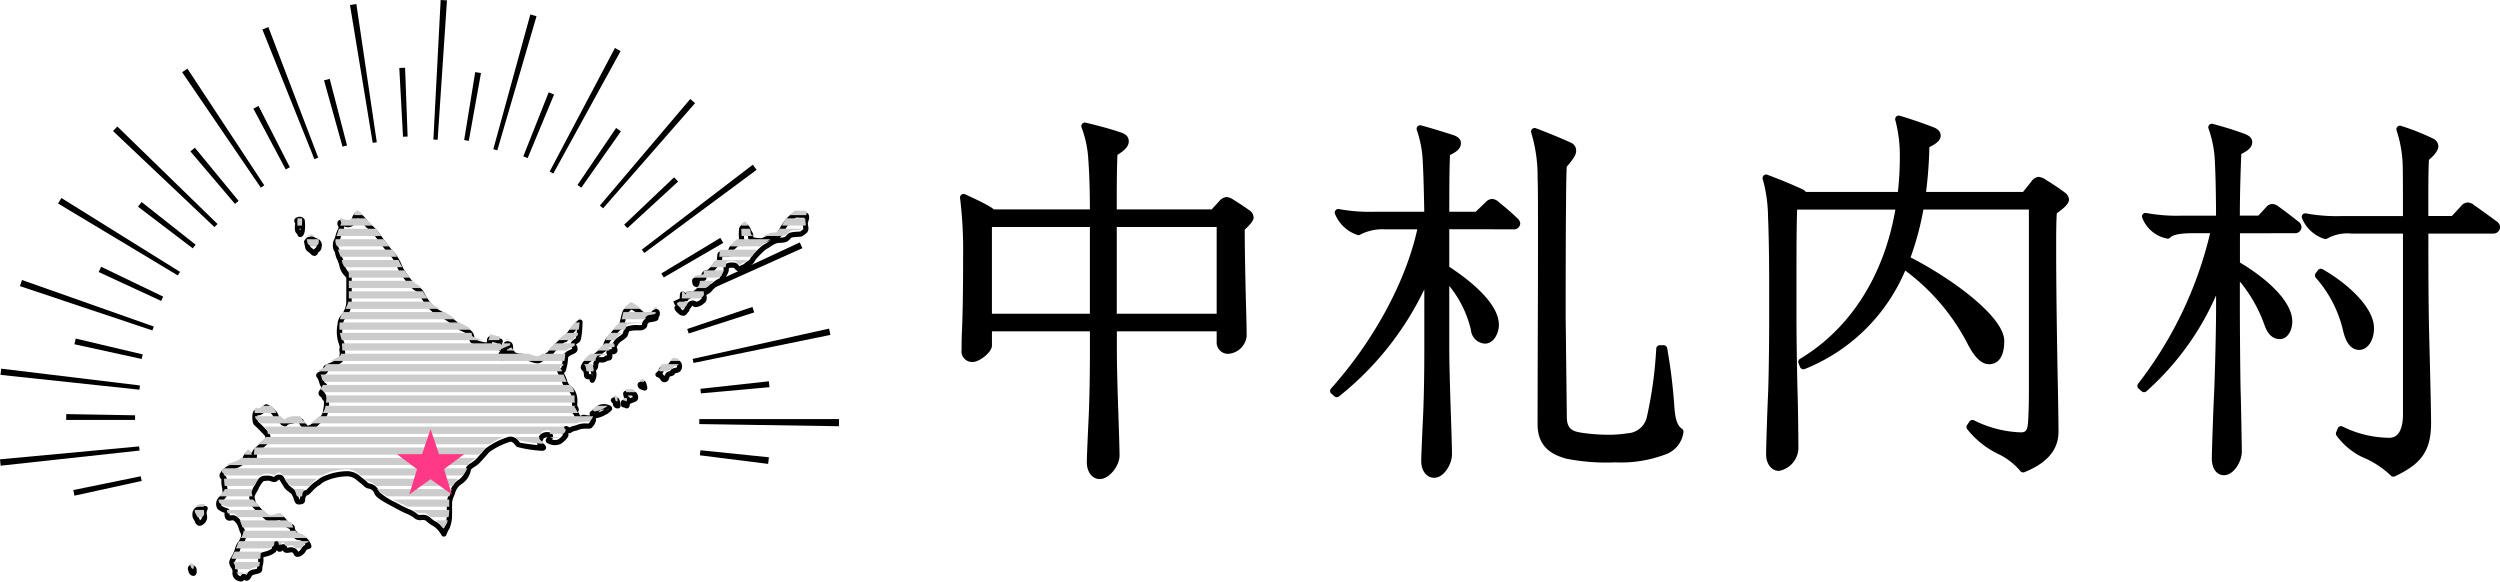 <svg height="60.387" viewBox="0 0 259.545 60.387" width="259.545" xmlns="http://www.w3.org/2000/svg" xmlns:xlink="http://www.w3.org/1999/xlink"><clipPath id="a"><path clip-rule="evenodd" d="m191.05 169.484c.013.1-.3-.22.347.463s1.258 1.295 1.506 1.274.752-.22.927-.232.551.516.7.7.54.263.579.347a1.012 1.012 0 0 0 .231.579c.25.3.17.44.463.463a.983.983 0 0 1 .695.347 1.334 1.334 0 0 1 .347.579 1.188 1.188 0 0 0 -.463.231c-.1.13-.24.49-.579.579s-.176-.088-.463-.347-.807.091-.927-.116-.132-.446-.347-.232-.322.292-.347 0-.164-.467-.347-.347.037.512-.232.695a2.256 2.256 0 0 1 -.811.347c-.344.089-.52.141-.463.463a7.368 7.368 0 0 1 -.116 1.043c.014.259-.191.246-.579.347s-.359.1-.579.463-.3.077-.463 0-.095.382-.463.232-.527-.322-.463-.695-.41-.763-.347-1.043a13.327 13.327 0 0 0 .579-1.274c.18-.65.441-.718.579-1.158s.073-.432-.116-.927-.315-.936-.7-1.158-.7.17-.811-.232.127-.5-.116-.579a2.03 2.03 0 0 1 -.695-.347.756.756 0 0 1 0-.7c.134-.235.549-.5.579-.811a13.172 13.172 0 0 1 -.116-1.39c.082-.28-.378-.15-.116-.579a1.527 1.527 0 0 1 .927-.7 3.323 3.323 0 0 0 1.158-.579c.233-.229.041.041.232-.347s.335-.613.579-.232.029.482.232.463.07-.727.231-.927.922-.81 1.158-1.043a.609.609 0 0 0 0-.811c-.175-.181-.9-.954-1.042-1.042s-.213-.732-.116-1.043.165-.016.464-.116.585-.617.695-.58a2.043 2.043 0 0 1 .927.811c.227.46.057.636.347.58s.361.277.579.347-.008-.123.579-.232a2.4 2.4 0 0 1 .927-.116c.357.038.254.318.463.463s.189.393.579.347.883-.628 1.158-.811a1.417 1.417 0 0 0 .58-.927c.044-.364.208-1.11 0-1.274s-.138-.351-.348-.463-.106-.234 0-.347a2.482 2.482 0 0 0 .232-.579c.034-.072-.117.115-.232-.232a2.274 2.274 0 0 0 -.347-.811c-.147-.137.682-.294.7-.579s.028-.294.463-.463 1.122-.525 1.158-.7a1.487 1.487 0 0 0 .116-.811c-.08-.4.133-.217-.116-.927a3.546 3.546 0 0 1 -.116-1.738 1.454 1.454 0 0 1 .347-.927 2.511 2.511 0 0 0 .579-1.506c-.016-.526.016-2.325 0-2.548s-.615-.638-.695-1.158-.436-1.058-.463-1.39-.246-.308-.232-.811.133-.423.232-.811a3.872 3.872 0 0 1 .347-.927c.1-.156-.173-.432-.116-.579s.206.062.463.116.573.157.811-.116.278-.716.463-.811.782.547.927.811.706.587 1.042 1.042 1.252 1.712 1.506 1.969a4.425 4.425 0 0 1 .811 1.158 5.07 5.07 0 0 0 .7 1.274 8.378 8.378 0 0 0 1.042 1.274c.141.094.554.273.7.579a5.866 5.866 0 0 0 1.274 1.738 21.742 21.742 0 0 1 2.317 1.506c.157.226.483.342 1.158.695s.357.941.579 1.043 1.407.593 1.621.347.028-.628.232-.579.763.193.927.232c.042.009.058.013.059.02s-.11.077-.059.444c.068.492.279.361.347.347s.373-.344.347-.463.246-.071.347 0 .121.55 0 .579-.647.286-.811.347-.217.487 0 .464.362 0 .463-.232.551-.43.579-.347.013.2.463.347.475-.03 1.158.232 1.042.391 1.274.232.8-.492.927-.579a16.639 16.639 0 0 1 1.506-1.506c.175-.1.173-.041.186-.037a7.052 7.052 0 0 0 .509-.658c.806-1.05 1.042-1.158 1.042-1.158a8.126 8.126 0 0 1 -.231 1.853c-.164.154-.478.267-.463.463s.4.5 0 .695-.783.307-.811.7a4.682 4.682 0 0 1 -.232 1.274c-.112.19-.572-.158-.231.347s.417 1.2.695 1.39a1.565 1.565 0 0 1 .695 1.043c.121.573-.079.858.116 1.158s-.11.268-.116.347.026-.08.232.347.415.489.579.348.2-.017.579 0 .625 0 .579.232a1.329 1.329 0 0 1 -.347.579c-.078.06-.91-.019-1.158.116s-.783.181-.927.347-.341-.335-.464-.116-.193.3 0 .463-.308.6-.579.811a1.2 1.2 0 0 1 -1.042 0c-.272-.107-.139-.082 0-.347s.031-.336-.232-.347-.622.107-.7.347-.306.453 0 .695.391.389 0 .348a18.767 18.767 0 0 1 -2.317-.348c-.161-.105-.427-.673-.927-.579a7.579 7.579 0 0 0 -2.317 1.158c-.3.328-.739.85-1.042 1.158s-.918.523-.927.811a2 2 0 0 1 -.811 1.274 1.866 1.866 0 0 0 -.811 1.043 4.87 4.87 0 0 0 -.347 1.158v1.274a4.061 4.061 0 0 1 -.232 1.274 3.416 3.416 0 0 0 -.347.695 3.169 3.169 0 0 0 -.927-1.042 3.662 3.662 0 0 1 -.811-.579c-.279-.223-.93.043-1.158-.232a10.17 10.17 0 0 0 -1.738-.927c-.768-.424-2.189-1.1-2.317-1.506a1.044 1.044 0 0 0 -.811-.7c-.361-.089-.312-.215-.811-.579s-.783-.741-1.621-.695a6.1 6.1 0 0 0 -2.085.463 4.469 4.469 0 0 0 -.927.579c-.358.206-.936.952-1.042.927s-.177.024-.347.347.023.55-.232.579-.356.109-.463-.232a2.214 2.214 0 0 0 -.232-.579c-.128-.236-.038-.121-.463-.463s-.291-.257-.579-.695-.3-.594-.579-.579-.279.322-.579.232a1.236 1.236 0 0 0 -.7-.116c-.427.026-.456.037-.695.347a4.963 4.963 0 0 0 -.464.811c-.124.227-.381.6-.347.811s.103.495.115.598zm-6.023 1.39c.025.123.178.3.232.463s.167.322.347.232a.825.825 0 0 0 .347-.347c.106-.156 0-.439 0-.695a.975.975 0 0 1 .116-.463 1.473 1.473 0 0 0 -.811.116.662.662 0 0 0 -.232.348 1.479 1.479 0 0 0 .001.346zm-.463 5.56c.016.012.046.286.232.347s.112-.2.116-.347-.05-.153-.232-.232-.132.221-.117.232zm12.047-34.055s.079.391.116.579.277.25.463.463.284.195.347 0 .328-.228.347-.463.058-.454-.116-.579-.327-.11-.463-.232-.427.028-.463 0-.232.232-.232.232zm-.927-1.969a6.944 6.944 0 0 0 0 .811c.044.095.222.218.231.347s.164.026.232-.347a4.92 4.92 0 0 0 0-1.043s-.106-.177-.413-.087c-.267.079-.063.188-.05.319zm29.653 14.942c-.055.111.148.218.232.347a2 2 0 0 1 .116.579c.026.145.4.09.463.116s.116.347.116.347a1.321 1.321 0 0 1 .116-.232 1.151 1.151 0 0 0 0-.695c-.077-.225.249-.339.232-.579a.885.885 0 0 1 .232-.579c.073-.067.695.036.811-.116s.165-.052.347-.116-.009-.517 0-.579.445-.015.579-.116-.135-.307 0-.579a1.576 1.576 0 0 1 .579-.7 3.588 3.588 0 0 0 .463-.347c.08-.061.17-.581.348-.7a4.9 4.9 0 0 1 1.274-.116c.276-.011.491-.177.463-.347s.263-.41.347-.463.825-.072.811-.231.233-.4.116-.579-.275.066-.464.231-.422.053-.695.116-.651-.392-.927-.579a4.312 4.312 0 0 0 -.579-.347c-.056-.019-.477.41-.579.463a4.6 4.6 0 0 0 -.347 1.158 1.277 1.277 0 0 1 -.463.695c-.13.074-.717.835-.927 1.043a1.461 1.461 0 0 0 -.347.811c-.024.235-.4.36-.579.579a4.16 4.16 0 0 1 -1.043.695 1.923 1.923 0 0 0 -.579.579s-.062.13-.116.241zm1.158 5.1a2.24 2.24 0 0 0 .811-.232 2.5 2.5 0 0 0 .579-.347c.207-.181.2-.164.116-.232a1.183 1.183 0 0 0 -.7-.116.781.781 0 0 0 -.579.348 2.29 2.29 0 0 1 -.463.347c-.048.054.261.191.236.229zm2.085-1.506c.04.021.085.246.116.347s.232.116.232.116-.012-.468-.116-.579-.347 0-.347 0a.616.616 0 0 0 .115.113zm1.274-.347c.03.049.232.347.232.347s.427-.161.579-.231.068-.4 0-.463a.494.494 0 0 0 -.463-.116 1.46 1.46 0 0 1 -.463 0 4.328 4.328 0 0 0 .115.464zm-.347.695a1.609 1.609 0 0 1 .347.116c0 .029.1-.3 0-.347a.748.748 0 0 0 -.347 0zm1.853-1.853c.079.019.348.116.348.116a3.42 3.42 0 0 0 -.116-.463c-.05-.11-.31.125-.347.116s.036.209.115.227zm1.738-1.274a.856.856 0 0 1 .463.347c.117.235.243.188.347.116s.1-.336.232-.463.463-.077.463-.232.234-.174.463-.232a.435.435 0 0 0 .232-.579c-.072-.245-.258-.177-.464-.232s-.279.117-.463.348-.443.161-.7.231-.249.29-.347.463-.116.116-.116.116-.062.15-.108.113zm2.2-6.6c.132.1.386.385.579.116s.2-.186.232-.348.154-.2.231-.347a.409.409 0 0 1 .347-.232c.111.011.249.052.232.116s.424 0 .7-.232.153-.114.232-.232-.016-.431 0-.579.281-.212.463-.347.21-.272.579-.579.524-.429.7-.463.079-.059.231-.347.067-.182.232-.463a.87.87 0 0 0 .116-.579c0-.109.236-.268.7-.232s.278.168.579.347.2-.038.463-.116.317-.22.7-.463.217-.306.579-.695a9.67 9.67 0 0 1 .811-.811c.234-.2.5-.3.695-.463a2.879 2.879 0 0 1 .695-.347c.136-.053.7-.025.927-.116s.4-.395.58-.463.959-.089 1.042-.116a2.061 2.061 0 0 0 .463-.347c.123-.124-.029-.551 0-.811s.19-.506.116-.7-.239-.062-.811-.116-.493.147-.695.232a3.946 3.946 0 0 0 -.811.927 7.036 7.036 0 0 1 -.579.927c-.276.292-.586.146-.811.232s-.637.259-.811.347a2.823 2.823 0 0 1 -1.158-.116.483.483 0 0 1 -.116-.348c.009-.219-.134-.345-.232-.579s-.2-.409-.347-.463-.292.18-.347.232a4.98 4.98 0 0 0 0 1.274c.053.151-.179.21-.347.232s-.27.213-.579.463-.161.376-.232.579-.493.1-.579.116a1.56 1.56 0 0 1 -.463 0c-.1-.026-.078.292-.116.579s.007.277-.116.347-.254.086-.232.116a2.57 2.57 0 0 1 -.463.579.876.876 0 0 1 -.579.348c-.206.016-.279.281-.231.463s-.33.194-.7.232-.261.1-.232.347.33.085.463.116.055.235 0 .463-.336.383-.579.579-.306-.118-.579 0-.166.446-.232.463-.294-.362-.347-.463-.041.916-.116 1.043-.426.281-.463.347.084.244.218.345z" transform="translate(-184.545 -139.59)"/></clipPath><path d="m807.545 155.724a.313.313 0 0 0 .1.28 1.851 1.851 0 0 1 .221.532l.053.164a.713.713 0 0 0 .16.283 1.308 1.308 0 0 1 -.1.256.542.542 0 0 0 -.19.449.454.454 0 0 0 .26.325c.021.011.024.013.056.088a.731.731 0 0 0 .229.325 2.571 2.571 0 0 1 -.046.816c-.013.088-.025.169-.034.236a1.141 1.141 0 0 1 -.46.733 3.3 3.3 0 0 0 -.347.287 1.974 1.974 0 0 1 -.692.48c-.106.013-.107.013-.176-.079a.929.929 0 0 0 -.218-.222c-.017-.012-.03-.038-.055-.1a.6.6 0 0 0 -.534-.413 1.52 1.52 0 0 0 -.627.041c-.091.02-.209.046-.378.078a1.1 1.1 0 0 0 -.5.193l-.042-.045a.691.691 0 0 0 -.523-.271 1.744 1.744 0 0 0 -.147-.424 2.3 2.3 0 0 0 -1.084-.949c-.219-.074-.371.1-.532.276a1.215 1.215 0 0 1 -.336.3.118.118 0 0 1 -.1-.009.385.385 0 0 0 -.315 0 .469.469 0 0 0 -.22.3c-.092.294-.1 1.154.231 1.355.112.077.672.665.855.859l.136.143a.342.342 0 0 1 0 .428c-.095.093-.276.248-.467.412a7.284 7.284 0 0 0 -.712.653.707.707 0 0 0 -.131.343.468.468 0 0 0 -.376-.177c-.29.016-.444.329-.568.58-.042.086-.068.144-.086.188-.024.021-.054.049-.093.086a3.136 3.136 0 0 1 -1.019.506 1.787 1.787 0 0 0 -1.107.82.486.486 0 0 0 .071.712 2.9 2.9 0 0 0 .062.832 3.111 3.111 0 0 1 .06.541c-.01.1-.156.252-.274.374a1.752 1.752 0 0 0 -.271.329 1 1 0 0 0 .024 1 1.97 1.97 0 0 0 .73.4 1.051 1.051 0 0 0 .03.422.5.5 0 0 0 .65.376.394.394 0 0 1 .286.021 1.532 1.532 0 0 1 .515.852l.063.168c.034.09.064.163.09.226a.517.517 0 0 1 .02.522 1.26 1.26 0 0 1 -.2.372 2.331 2.331 0 0 0 -.382.795 3.34 3.34 0 0 1 -.364.811 1.774 1.774 0 0 0 -.218.476.918.918 0 0 0 .186.652.814.814 0 0 1 .158.4.842.842 0 0 0 .628.993.619.619 0 0 0 .231.05.447.447 0 0 0 .35-.173.389.389 0 0 0 .3.089.57.57 0 0 0 .38-.309l.046-.077c.117-.2.117-.2.369-.264.07-.018.133-.033.19-.045.26-.059.615-.14.592-.58a1.761 1.761 0 0 1 .051-.345 2.008 2.008 0 0 0 .06-.731c-.006-.038-.007-.06-.009-.065a1.409 1.409 0 0 1 .273-.088 2.527 2.527 0 0 0 .9-.386.566.566 0 0 0 .222-.288.333.333 0 0 0 .181.158.441.441 0 0 0 .447-.141c.01.021.022.043.035.065.149.259.444.21.64.178.133-.022.283-.048.34 0a.49.49 0 0 1 .125.174c.119.246.289.314.589.235a1.177 1.177 0 0 0 .678-.6c.02-.032.035-.06.044-.074a1.129 1.129 0 0 1 .324-.139.272.272 0 0 0 .191-.329 1.586 1.586 0 0 0 -.425-.711 1.243 1.243 0 0 0 -.859-.42.251.251 0 0 0 -.04 0 .629.629 0 0 1 -.031-.056 1.7 1.7 0 0 0 -.206-.308.551.551 0 0 1 -.15-.341.556.556 0 0 0 -.042-.177c-.06-.13-.184-.184-.34-.252a.973.973 0 0 1 -.274-.152l-.072-.092c-.379-.49-.606-.719-.853-.7a2.363 2.363 0 0 0 -.461.112 4.036 4.036 0 0 1 -.447.12 5.72 5.72 0 0 1 -1.309-1.191l-.273-.291c0-.007 0-.013 0-.019-.007-.054-.027-.149-.051-.259s-.05-.226-.066-.326a1.807 1.807 0 0 1 .229-.489c.032-.055.062-.107.087-.153.036-.067.071-.137.107-.211a3.087 3.087 0 0 1 .333-.565c.171-.223.171-.223.5-.242a.741.741 0 0 1 .406.038c.05.019.111.041.194.066a.544.544 0 0 0 .585-.161c.059-.056.067-.059.087-.06h.042a1.216 1.216 0 0 1 .132.2c.044.073.1.16.164.261s.12.191.155.25a1.451 1.451 0 0 0 .481.507c.107.087.182.144.236.186a1.037 1.037 0 0 1 .091.072.475.475 0 0 1 .03.055l.037.068a1.7 1.7 0 0 1 .185.447l.027.084c.135.426.353.482.659.433l.094-.013a.428.428 0 0 0 .39-.477.511.511 0 0 1 .052-.246 1.846 1.846 0 0 1 .117-.2c.164 0 .3-.142.582-.432a3.8 3.8 0 0 1 .584-.533 2.287 2.287 0 0 0 .334-.235 1.865 1.865 0 0 1 .562-.329 5.83 5.83 0 0 1 1.995-.442 1.508 1.508 0 0 1 1.19.445c.081.065.166.132.257.2a3.146 3.146 0 0 1 .37.313 1.006 1.006 0 0 0 .536.31.77.77 0 0 1 .617.513c.128.406.864.821 1.971 1.408.172.091.333.177.473.254.312.173.617.312.886.435a2.96 2.96 0 0 1 .773.427.96.96 0 0 0 .809.233.913.913 0 0 1 .389.038c.069.055.123.1.173.145a3.081 3.081 0 0 0 .679.461 2.831 2.831 0 0 1 .818.936.264.264 0 0 0 .259.137.272.272 0 0 0 .234-.177 3.087 3.087 0 0 1 .31-.626 3.582 3.582 0 0 0 .286-1.438s0-.853 0-1.272a2.068 2.068 0 0 1 .2-.7 2.737 2.737 0 0 0 .14-.395 1.609 1.609 0 0 1 .686-.87 2.236 2.236 0 0 0 .94-1.483 1.465 1.465 0 0 1 .364-.281 2.748 2.748 0 0 0 .487-.364c.188-.191.421-.456.647-.713.144-.164.284-.323.4-.452a7.622 7.622 0 0 1 2.167-1.075c.193-.037.343.119.516.327a1.035 1.035 0 0 0 .212.212 12.839 12.839 0 0 0 2.437.39c.118.013.436.047.539-.206s-.173-.491-.342-.624a.272.272 0 0 1 -.051-.05.617.617 0 0 1 .057-.147 1.55 1.55 0 0 0 .085-.207c.019-.063.2-.155.4-.155a.948.948 0 0 1 -.059.083.358.358 0 0 0 -.091.325c.045.162.191.219.32.269a1.477 1.477 0 0 0 1.308-.038c.719-.559.725-.821.728-.919a.4.4 0 0 0 -.03-.165.383.383 0 0 0 .131.017.355.355 0 0 0 .249-.124 1.623 1.623 0 0 1 .377-.128 2.234 2.234 0 0 0 .477-.162 2.7 2.7 0 0 1 .66-.055c.306 0 .433-.005.536-.085a1.571 1.571 0 0 0 .448-.741.439.439 0 0 0 -.019-.253 2.973 2.973 0 0 0 .809-.256c.074-.04.135-.07.188-.1a1.759 1.759 0 0 0 .44-.284l.042-.037c.131-.114.226-.2.222-.347a.341.341 0 0 0 -.156-.264 1.4 1.4 0 0 0 -.9-.174 1.055 1.055 0 0 0 -.763.453 1.021 1.021 0 0 1 -.269.2.739.739 0 0 0 -.178.127.319.319 0 0 0 -.075.233.309.309 0 0 0 .068.154l-.141-.008h-.1a1.268 1.268 0 0 1 -.261-.04.506.506 0 0 0 -.5.1.756.756 0 0 1 -.167-.25c-.034-.072-.067-.133-.1-.186a.365.365 0 0 0 .059-.119.524.524 0 0 0 -.093-.42c-.054-.083-.052-.169-.04-.355a2.476 2.476 0 0 0 -.038-.711 1.831 1.831 0 0 0 -.806-1.21 1.512 1.512 0 0 1 -.245-.506 4.251 4.251 0 0 0 -.315-.711.379.379 0 0 0 .177-.158 5.159 5.159 0 0 0 .269-1.393c.011-.152.137-.224.467-.378.064-.029.129-.06.194-.093a.563.563 0 0 0 .309-.33.686.686 0 0 0 -.11-.539l-.035-.065a1.637 1.637 0 0 1 .142-.1 1.671 1.671 0 0 0 .223-.167c.073-.069.244-.23.317-2.04a.272.272 0 0 0 -.386-.258c-.089.041-.38.244-1.145 1.24-.2.261-.321.423-.394.52l-.015.02a.724.724 0 0 0 -.205.085 7.28 7.28 0 0 0 -1.209 1.175c-.134.148-.286.316-.315.342-.051.034-.173.109-.316.2-.215.131-.473.288-.611.384-.12.083-.558-.084-1.023-.262a2.162 2.162 0 0 0 -.819-.18 1.077 1.077 0 0 1 -.352-.057c-.23-.075-.276-.125-.277-.133l-.013-.044a.291.291 0 0 0 -.159-.174c0-.014.007-.029.01-.045.021-.112.051-.564-.185-.727a.642.642 0 0 0 -.633-.058.316.316 0 0 0 -.143.275 1.007 1.007 0 0 1 -.136.174c-.005-.023-.011-.053-.016-.089a.431.431 0 0 1 0-.233.326.326 0 0 0 .052-.227.3.3 0 0 0 -.264-.231c-.08-.019-.258-.064-.441-.11s-.381-.1-.484-.121a.347.347 0 0 0 -.3.054.457.457 0 0 0 -.149.378.525.525 0 0 1 -.036.207 3.9 3.9 0 0 1 -1.258-.363c0-.024-.005-.052-.008-.076a1.1 1.1 0 0 0 -.622-.989c-.166-.087-.31-.159-.437-.223a1.9 1.9 0 0 1 -.624-.387 10.447 10.447 0 0 0 -2.061-1.378l-.336-.2a5.688 5.688 0 0 1 -1.17-1.62 1.583 1.583 0 0 0 -.7-.636c-.038-.022-.071-.04-.094-.055a8.872 8.872 0 0 1 -.974-1.208 3.641 3.641 0 0 1 -.519-.893c-.041-.1-.086-.2-.15-.339a4.718 4.718 0 0 0 -.863-1.232c-.211-.215-.979-1.258-1.347-1.759l-.133-.181a4.088 4.088 0 0 0 -.663-.662 2 2 0 0 1 -.36-.35c-.007-.012-.784-1.182-1.289-.922a.863.863 0 0 0 -.347.5 1.372 1.372 0 0 1 -.2.379c-.1.114-.214.1-.471.045l-.079-.017a.691.691 0 0 1 -.188-.082.449.449 0 0 0 -.382-.071.341.341 0 0 0 -.2.206.594.594 0 0 0 .069.472c.013.029.034.074.044.1a4.367 4.367 0 0 0 -.355.961.977.977 0 0 1 -.1.246 1.217 1.217 0 0 0 -.145.625 1.065 1.065 0 0 0 .165.66.357.357 0 0 1 .068.181 2.34 2.34 0 0 0 .216.669 3.327 3.327 0 0 1 .249.739 1.986 1.986 0 0 0 .519.928c.069.081.162.193.174.209.007.1 0 .6 0 1.091 0 .575-.009 1.17 0 1.446a2.27 2.27 0 0 1 -.519 1.327 1.535 1.535 0 0 0 -.384.914l-.02.142a3.782 3.782 0 0 0 .128 1.869c.127.363.113.432.1.492a.9.9 0 0 0 0 .4.889.889 0 0 1 -.061.524c-.018.05-.034.1-.045.137a4.027 4.027 0 0 1 -1 .538c-.465.181-.609.255-.635.669a1.6 1.6 0 0 1 -.3.168c-.182.091-.36.176-.389.371zm30.4 3.439-.142.234a.171.171 0 0 1 -.025-.027zm-1.058.4a.509.509 0 0 1 .4-.242.968.968 0 0 1 .116-.007h.085c-.046.028-.095.052-.158.083s-.125.062-.206.106a1.662 1.662 0 0 1 -.278.111c.014-.014.029-.036.043-.055zm-9.439-6.673v.031l-.029.012zm-19.256 2.949c.263-.126.589-.283.6-.6 0-.03.012-.1-.009-.092a2.017 2.017 0 0 1 .3-.13c.207-.081 1.243-.5 1.326-.893a.922.922 0 0 1 .035-.107 1.413 1.413 0 0 0 .082-.813.38.38 0 0 1 0-.185 1.306 1.306 0 0 0 -.121-.779 3.262 3.262 0 0 1 -.1-1.606l.021-.153a1.021 1.021 0 0 1 .269-.646 2.774 2.774 0 0 0 .639-1.685c-.008-.265 0-.882 0-1.425 0-.629.007-1.021 0-1.134a1 1 0 0 0 -.3-.52 1.562 1.562 0 0 1 -.4-.66 3.7 3.7 0 0 0 -.286-.869 2.183 2.183 0 0 1 -.175-.5.884.884 0 0 0 -.143-.415.541.541 0 0 1 -.087-.365.7.7 0 0 1 .083-.388 1.517 1.517 0 0 0 .141-.364 3.622 3.622 0 0 1 .313-.847.438.438 0 0 0 .051-.346h.013l.071.016a.935.935 0 0 0 1-.219 1.812 1.812 0 0 0 .292-.533c.019-.047.044-.108.063-.154a2.654 2.654 0 0 1 .592.639 2.085 2.085 0 0 0 .484.5 3.647 3.647 0 0 1 .578.57l.132.18c.561.763 1.178 1.595 1.4 1.819a4.149 4.149 0 0 1 .759 1.084c.06.126.1.226.14.317a4.169 4.169 0 0 0 .58 1 8.713 8.713 0 0 0 1.112 1.341c.032.021.075.046.127.075a1.174 1.174 0 0 1 .472.391 5.965 5.965 0 0 0 1.378 1.855l.341.207a21.061 21.061 0 0 1 1.895 1.223 2.061 2.061 0 0 0 .827.562c.124.062.267.133.429.218a.564.564 0 0 1 .332.555.529.529 0 0 0 .26.494c.582.267 1.609.658 1.94.279a.777.777 0 0 0 .178-.44l.263.066.231.058a1.334 1.334 0 0 0 .012.29.737.737 0 0 0 .273.544.459.459 0 0 0 .042.024.629.629 0 0 0 -.214.625.39.39 0 0 0 .429.316l.08-.007a.617.617 0 0 0 .6-.387.465.465 0 0 1 .176-.15 1.082 1.082 0 0 0 .533.3 1.6 1.6 0 0 0 .5.083 1.659 1.659 0 0 1 .643.144c.73.28 1.17.449 1.526.2.133-.092.38-.242.586-.367.153-.094.285-.174.34-.211a3.367 3.367 0 0 0 .412-.425 8.42 8.42 0 0 1 1.076-1.07h.007c.168.032.258-.087.378-.247.072-.1.19-.255.389-.514.211-.275.381-.482.515-.637a5.7 5.7 0 0 1 -.13.989c-.038.031-.083.06-.128.089-.167.111-.418.279-.4.572a.781.781 0 0 0 .115.309c.017.031.043.078.056.11l-.02.011c-.061.03-.122.059-.181.086-.349.163-.745.347-.78.833a6.258 6.258 0 0 1 -.165 1.081.367.367 0 0 0 -.379.151c-.117.2.029.416.127.56a3.266 3.266 0 0 1 .32.7 1.526 1.526 0 0 0 .446.765 1.291 1.291 0 0 1 .583.875 1.948 1.948 0 0 1 .028.566 1.07 1.07 0 0 0 .1.636.3.3 0 0 0 -.13.228.331.331 0 0 0 .144.282 1.236 1.236 0 0 1 .114.2c.159.331.343.514.561.559a.519.519 0 0 0 .437-.119l.03.007a1.776 1.776 0 0 0 .363.054h.1c.057 0 .125.005.183.009a1.365 1.365 0 0 1 -.178.276c-.062 0-.162.005-.241.006a2.173 2.173 0 0 0 -.912.121 2.032 2.032 0 0 1 -.357.115 1.994 1.994 0 0 0 -.509.181.444.444 0 0 0 -.371-.15.361.361 0 0 0 -.26.191l-.028.049a.513.513 0 0 0 .008.676 2.4 2.4 0 0 1 -.49.467.85.85 0 0 1 -.641.007l.007-.013a.543.543 0 0 0 .04-.516.573.573 0 0 0 -.5-.229.953.953 0 0 0 -.968.541.937.937 0 0 1 -.055.131.661.661 0 0 0 -.019.68c-.846-.1-1.712-.218-1.828-.261a.9.9 0 0 1 -.1-.108 1.094 1.094 0 0 0 -1.035-.514 7.632 7.632 0 0 0 -2.466 1.241c-.121.132-.264.294-.411.462-.22.251-.448.51-.625.69a2.416 2.416 0 0 1 -.393.288c-.3.19-.6.385-.612.705a1.784 1.784 0 0 1 -.679 1.05 2.119 2.119 0 0 0 -.935 1.214 2.5 2.5 0 0 1 -.114.311 2.513 2.513 0 0 0 -.241.907v1.262a3.8 3.8 0 0 1 -.178 1.124 2.141 2.141 0 0 0 -.177.291 2.534 2.534 0 0 0 -.751-.715 2.561 2.561 0 0 1 -.58-.392c-.055-.048-.115-.1-.191-.16a1.107 1.107 0 0 0 -.739-.156c-.112 0-.344.007-.38-.037a2.872 2.872 0 0 0 -.965-.574c-.26-.119-.555-.254-.85-.417-.142-.079-.307-.166-.481-.258a6.87 6.87 0 0 1 -1.708-1.091 1.306 1.306 0 0 0 -1-.877.488.488 0 0 1 -.289-.174 3.713 3.713 0 0 0 -.427-.361c-.084-.062-.163-.124-.239-.184a2.036 2.036 0 0 0 -1.558-.562 6.367 6.367 0 0 0 -2.175.484 2.412 2.412 0 0 0 -.7.409 1.729 1.729 0 0 1 -.26.185 3.9 3.9 0 0 0 -.7.626c-.085.088-.2.2-.26.259-.273.007-.421.287-.532.5a1 1 0 0 0 -.113.448h-.027l-.032.006c-.007-.016-.015-.037-.024-.066l-.026-.083a2.184 2.184 0 0 0 -.226-.544l-.034-.062a.705.705 0 0 0 -.27-.3c-.052-.04-.125-.1-.228-.179-.27-.217-.273-.222-.353-.358-.038-.064-.087-.148-.17-.274-.062-.094-.111-.175-.152-.243-.155-.257-.28-.479-.669-.458a.647.647 0 0 0 -.433.209c-.017.016-.041.038-.054.034-.069-.021-.119-.04-.161-.055a1.229 1.229 0 0 0 -.629-.072.9.9 0 0 0 -.894.453 3.607 3.607 0 0 0 -.39.657c-.033.066-.063.129-.1.189-.023.042-.05.089-.08.139a1.454 1.454 0 0 0 -.3.845c.018.114.047.245.072.36l.012.053c-.114.177-.079.213.451.773 1.01 1.068 1.413 1.382 1.726 1.359a3.256 3.256 0 0 0 .583-.141c.093-.028.225-.068.3-.084a3.549 3.549 0 0 1 .427.487l.078.1a1.216 1.216 0 0 0 .482.31l.063.026a1.081 1.081 0 0 0 .271.6 1.163 1.163 0 0 1 .144.217.55.55 0 0 0 .506.342.722.722 0 0 1 .531.275.951.951 0 0 1 .172.222.831.831 0 0 0 -.321.228c-.024.032-.05.075-.08.126-.081.135-.182.3-.339.35a1 1 0 0 0 -.222-.283.9.9 0 0 0 -.794-.137c-.034.006-.079.013-.115.017l-.021-.046a.47.47 0 0 0 -.324-.33.394.394 0 0 0 -.324.093.562.562 0 0 0 -.277-.358.446.446 0 0 0 -.445.039.55.55 0 0 0 -.208.513c0 .115 0 .169-.029.185a2.012 2.012 0 0 1 -.726.309c-.323.084-.765.2-.663.774a1.676 1.676 0 0 1 -.058.526 2.242 2.242 0 0 0 -.063.461c-.044.014-.111.029-.168.042s-.132.03-.207.05a.838.838 0 0 0 -.7.511l-.031.052a.583.583 0 0 0 -.132-.085c-.092-.042-.324-.1-.486.221-.314-.131-.314-.215-.284-.391a1.165 1.165 0 0 0 -.223-.767 1.156 1.156 0 0 1 -.127-.261 1.468 1.468 0 0 1 .159-.323 3.87 3.87 0 0 0 .416-.938 1.8 1.8 0 0 1 .3-.629 1.761 1.761 0 0 0 .273-.52 1.008 1.008 0 0 0 -.036-.892c-.025-.059-.053-.129-.086-.213l-.061-.164a1.951 1.951 0 0 0 -.75-1.132.8.8 0 0 0 -.414-.111 1.473 1.473 0 0 0 -.229.022l-.046.007a.537.537 0 0 1 0-.254.392.392 0 0 0 -.292-.5 2.439 2.439 0 0 1 -.557-.25.531.531 0 0 1 .018-.4 1.5 1.5 0 0 1 .19-.22 1.257 1.257 0 0 0 .423-.7 3.074 3.074 0 0 0 -.064-.68 2.777 2.777 0 0 1 -.061-.66.425.425 0 0 0 -.163-.483l.018-.031a1.258 1.258 0 0 1 .748-.57 3.546 3.546 0 0 0 1.3-.652.859.859 0 0 1 .078-.071.326.326 0 0 0 .127-.169 1.28 1.28 0 0 1 .08-.181c.042-.086.078-.154.107-.2a.426.426 0 0 1 .088.247.337.337 0 0 0 .106.261.369.369 0 0 0 .291.077c.342-.031.364-.416.381-.7a1.649 1.649 0 0 1 .038-.33c.079-.1.4-.378.643-.582.2-.174.394-.339.494-.437a.884.884 0 0 0 0-1.194l-.133-.139a10.869 10.869 0 0 0 -.928-.922 1.569 1.569 0 0 1 -.054-.665.645.645 0 0 0 .31-.028 1.477 1.477 0 0 0 .57-.457l.061-.068a1.713 1.713 0 0 1 .66.619 1.245 1.245 0 0 1 .114.353.455.455 0 0 0 .174.326.469.469 0 0 0 .367.045.509.509 0 0 1 .1.094.767.767 0 0 0 .333.247.349.349 0 0 0 .435-.122.571.571 0 0 1 .277-.1c.178-.033.3-.06.4-.081a1.011 1.011 0 0 1 .452-.032.189.189 0 0 1 .055.012.422.422 0 0 1 .037.076.7.7 0 0 0 .245.329.438.438 0 0 1 .092.1.643.643 0 0 0 .674.293 2.089 2.089 0 0 0 .993-.616 3.025 3.025 0 0 1 .284-.238 1.687 1.687 0 0 0 .7-1.121c.008-.063.019-.138.032-.22.095-.625.141-1.084-.133-1.3a.281.281 0 0 1 -.087-.135.681.681 0 0 0 -.212-.3 1.65 1.65 0 0 0 .233-.538c.013-.042.023-.078.029-.092a.3.3 0 0 0 -.029-.3.289.289 0 0 0 -.179-.1l-.012-.034-.051-.16a3.6 3.6 0 0 0 -.2-.53z" transform="translate(-774.719 -116.8)"/><path d="m791.921 223.2a.282.282 0 0 0 -.092-.32 1.51 1.51 0 0 0 -1.129.12.932.932 0 0 0 -.336.5.258.258 0 0 0 -.005.032 1.663 1.663 0 0 0 0 .433 1.01 1.01 0 0 0 .141.306 1.123 1.123 0 0 1 .1.186.626.626 0 0 0 .333.411.435.435 0 0 0 .172.034.493.493 0 0 0 .223-.055 1.089 1.089 0 0 0 .451-.439.871.871 0 0 0 .069-.625 1.973 1.973 0 0 1 -.022-.226.658.658 0 0 1 .075-.311c.008-.015.016-.032.02-.046zm-.611.934a.619.619 0 0 1 -.177.2.351.351 0 0 1 -.017-.045 1.507 1.507 0 0 0 -.149-.3 1.121 1.121 0 0 1 -.075-.135 1.134 1.134 0 0 1 0-.242.389.389 0 0 1 .123-.178.925.925 0 0 1 .278-.067 1.185 1.185 0 0 0 -.013.2 2.39 2.39 0 0 0 .028.292.648.648 0 0 1 .002.276z" transform="translate(-770.371 -170.316)"/><path d="m789.482 240.881a.428.428 0 0 0 .134.023.338.338 0 0 0 .21-.071.5.5 0 0 0 .133-.469.729.729 0 0 1 0-.082.457.457 0 0 0 -.351-.469l-.044-.019a.346.346 0 0 0 -.46.14.5.5 0 0 0 .067.555.281.281 0 0 1 -.079-.1.664.664 0 0 0 .39.492zm.107-.722a.05.05 0 0 1 0 .011v-.009z" transform="translate(-769.546 -181.116)"/><path d="m823.46 145.876a.642.642 0 0 0 -.608-.074l-.021.005a.3.3 0 0 0 -.06 0c-.09.012-.182.046-.4.339a.273.273 0 0 0 -.05.218l.116.578a.7.7 0 0 0 .332.426 1.11 1.11 0 0 1 .194.164.609.609 0 0 0 .42.246.361.361 0 0 0 .073-.008.437.437 0 0 0 .317-.331.478.478 0 0 1 .078-.071.636.636 0 0 0 .282-.456l.006-.06a.756.756 0 0 0 -.234-.762 1.12 1.12 0 0 0 -.306-.151.385.385 0 0 1 -.139-.063zm.133.927-.007.069a.442.442 0 0 1 -.079.073.836.836 0 0 0 -.182.184 1.745 1.745 0 0 0 -.241-.2 1.312 1.312 0 0 1 -.117-.091l-.091-.455.03-.036c.028 0 .055-.012.079-.017a.783.783 0 0 1 .137-.026.91.91 0 0 0 .293.151.617.617 0 0 1 .169.079c.032.02.016.158.009.266z" transform="translate(-790.748 -121.207)"/><path d="m819.629 141.693a.766.766 0 0 0 .138.189c.024.027.066.074.069.065a.312.312 0 0 0 .29.3h.018c.222 0 .39-.226.463-.624a5.153 5.153 0 0 0 0-1.119.271.271 0 0 0 -.037-.112.606.606 0 0 0 -.724-.209.451.451 0 0 0 -.308.242.4.4 0 0 0 .052.359c.006.01.013.019.012 0 0 .046 0 .147-.008.26a1.55 1.55 0 0 0 .035.649z" transform="translate(-788.966 -117.634)"/><path d="m903.321 171.444a.608.608 0 0 1 .11-.314h.133a.954.954 0 0 0 .731-.181.7.7 0 0 0 .234-.04c.284-.1.28-.392.238-.613a.8.8 0 0 0 .414-.121.418.418 0 0 0 .1-.511c-.033-.1-.039-.127-.021-.165a1.306 1.306 0 0 1 .481-.586 3.372 3.372 0 0 0 .429-.316c.02-.018.037-.033.054-.045a.717.717 0 0 0 .2-.362 2.345 2.345 0 0 1 .124-.316 4.941 4.941 0 0 1 .949-.073h.2a.832.832 0 0 0 .61-.275.49.49 0 0 0 .115-.358.835.835 0 0 1 .2-.2c.039-.009.1-.016.169-.025.385-.053.822-.112.79-.454a.86.86 0 0 1 .044-.106.608.608 0 0 0 .027-.623.385.385 0 0 0 -.284-.18.628.628 0 0 0 -.477.255c-.034.034-.07.071-.107.1s-.076.031-.211.028a1.386 1.386 0 0 0 -.358.026c-.085 0-.318-.206-.431-.3a3.276 3.276 0 0 0 -.29-.235 4.255 4.255 0 0 0 -.646-.381c-.182-.06-.3.047-.594.309-.084.075-.163.148-.2.172-.16.084-.241.26-.47 1.269l-.016.07a1.055 1.055 0 0 1 -.333.519 3.258 3.258 0 0 0 -.6.639c-.151.181-.307.368-.387.446a1.708 1.708 0 0 0 -.425.968.886.886 0 0 1 -.2.167 1.615 1.615 0 0 0 -.321.275 4 4 0 0 1 -.952.624 2.128 2.128 0 0 0 -.688.676l-.014.024s-.062.123-.117.235a.452.452 0 0 0 .17.532.7.7 0 0 1 .076.081 1.379 1.379 0 0 1 .055.307c.007.067.014.129.023.176.054.292.363.323.553.329.009.04.018.085.025.126a.272.272 0 0 0 .24.23h.029a.272.272 0 0 0 .254-.175 1.046 1.046 0 0 1 .087-.176 1.347 1.347 0 0 0 .041-.909c.012-.019.035-.046.05-.065a.659.659 0 0 0 .187-.478zm.4-1.2a1.2 1.2 0 0 1 .216-.178.819.819 0 0 0 .423-.546 1.2 1.2 0 0 1 .268-.645c.1-.1.255-.285.422-.484s.4-.474.449-.516a1.534 1.534 0 0 0 .593-.87l.016-.071a8.4 8.4 0 0 1 .253-.945c.059-.043.135-.11.247-.21.045-.04.108-.1.161-.142.1.054.24.143.41.258a2.851 2.851 0 0 1 .239.2c.261.227.551.484.874.43-.129.1-.445.361-.421.665a.333.333 0 0 1 -.2.066h-.187a2.849 2.849 0 0 0 -1.224.154 1.13 1.13 0 0 0 -.353.6c-.018.053-.034.1-.049.137l-.042.036a2.74 2.74 0 0 1 -.365.269 1.843 1.843 0 0 0 -.678.8.666.666 0 0 0 -.035.494l-.112.008c-.178.012-.421.027-.457.273a.546.546 0 0 0 .031.227c.009.033.024.092.035.145a.432.432 0 0 0 -.332.164 2.154 2.154 0 0 1 -.339.017 1.982 1.982 0 0 0 -.259.009 2.106 2.106 0 0 0 .419-.342zm-.945 1.231a.514.514 0 0 1 -.068.1.563.563 0 0 0 -.15.555.915.915 0 0 1 .037.217 1.239 1.239 0 0 0 -.128-.006h-.094c0-.006 0-.012 0-.017a1.3 1.3 0 0 0 -.137-.541 1.009 1.009 0 0 0 -.156-.178l-.007-.007.055-.111a1.6 1.6 0 0 1 .462-.471c.087-.042.246-.126.422-.231a1.125 1.125 0 0 0 -.233.693z" transform="translate(-841.213 -133.502)"/><path d="m910.324 192.369c.012.037.022.084.034.128s.022.086.032.118a.505.505 0 0 0 .473.307h.019a.272.272 0 0 0 .272-.279 1.3 1.3 0 0 0 -.19-.759.6.6 0 0 0 -.659-.061.271.271 0 0 0 -.1.416 1 1 0 0 0 .119.13z" transform="translate(-846.728 -150.519)"/><path d="m913.022 191.152v.232a.272.272 0 0 0 .206.264c.1.024.2.054.251.072a.275.275 0 0 0 .111.049.268.268 0 0 0 .048 0 .287.287 0 0 0 .264-.19 1.009 1.009 0 0 0 .054-.29h.013s.441-.166.6-.239a.421.421 0 0 0 .235-.33.74.74 0 0 0 -.164-.578.763.763 0 0 0 -.687-.186 1.24 1.24 0 0 1 -.37 0 .268.268 0 0 0 -.247.074.271.271 0 0 0 -.075.248 1.784 1.784 0 0 0 .151.551l.019.029a1.5 1.5 0 0 0 -.19.025.272.272 0 0 0 -.219.269zm1-.658c.135-.019.188 0 .22.028a.334.334 0 0 1 .016.068c-.082.034-.192.078-.286.114-.043-.064-.083-.122-.089-.129s-.01-.034-.018-.065c.053-.003.106-.01.161-.016z" transform="translate(-848.561 -149.368)"/><path d="m918.121 187.928c.072.017.316.107.318.107a.272.272 0 0 0 .36-.306 3.162 3.162 0 0 0 -.135-.525.318.318 0 0 0 -.2-.176.563.563 0 0 0 -.449.126l-.028.018a.278.278 0 0 0 -.12.072.312.312 0 0 0 -.06.325.5.5 0 0 0 .314.359z" transform="translate(-851.597 -147.501)"/><path d="m923.231 182.075a.78.78 0 0 1 -.048.112c-.006.012-.012.021-.017.03a.309.309 0 0 0 -.1.085.274.274 0 0 0 -.15.18.281.281 0 0 0 .113.3.3.3 0 0 0 .11.044.642.642 0 0 1 .264.2.542.542 0 0 0 .339.312.4.4 0 0 0 .1.013.537.537 0 0 0 .3-.106.6.6 0 0 0 .209-.346.964.964 0 0 1 .049-.139.682.682 0 0 1 .125-.035c.114-.025.363-.08.419-.3.041-.012.1-.025.141-.034s.085-.018.128-.03a.587.587 0 0 0 .368-.283.822.822 0 0 0 .058-.637.54.54 0 0 0 -.535-.4.758.758 0 0 1 -.12-.018c-.347-.091-.528.152-.66.329-.026.035-.054.072-.085.111-.051.064-.109.075-.274.092a1.717 1.717 0 0 0 -.282.047.679.679 0 0 0 -.452.473zm.135.112a.369.369 0 0 0 -.052-.008.259.259 0 0 0 -.085.01.248.248 0 0 1 .086-.016.271.271 0 0 1 .052.005zm.29.268a1.3 1.3 0 0 0 .083-.189c.05-.133.059-.135.1-.147a1.118 1.118 0 0 1 .192-.03.85.85 0 0 0 .643-.294c.035-.044.067-.086.1-.125a.588.588 0 0 0 .085-.129 1.321 1.321 0 0 0 .2.034c.032 0 .075.008.07.012a.3.3 0 0 1 -.008.214c-.011.021-.022.023-.029.025l-.113.026c-.177.039-.456.1-.535.333l-.024.005a.751.751 0 0 0 -.378.168.8.8 0 0 0 -.191.348 1.011 1.011 0 0 0 -.213-.218z" transform="translate(-854.864 -143.665)"/><path d="m936.314 141.335a.9.9 0 0 0 -.159-.515 1.547 1.547 0 0 1 -.094-.181 1.007 1.007 0 0 0 -.5-.614c-.3-.111-.523.161-.607.263l-.021.025c-.177.167-.133 1.055-.093 1.415a.9.9 0 0 1 -.1.019.8.8 0 0 0 -.456.284 3.311 3.311 0 0 1 -.259.237.7.7 0 0 0 -.31.611v.033a1.555 1.555 0 0 1 -.182-.006.658.658 0 0 0 -.211 0 1.522 1.522 0 0 1 -.33 0 .343.343 0 0 0 -.257.045c-.146.1-.159.28-.177.523-.006.076-.012.158-.022.238s-.014.124-.017.166c-.029.013-.056.022-.078.03a.343.343 0 0 0 -.244.214l-.006.023a5.046 5.046 0 0 1 -.392.457c-.2.212-.3.255-.4.264a.5.5 0 0 0 -.375.217.714.714 0 0 0 -.121.429c-.088.016-.214.028-.307.037l-.13.013a.586.586 0 0 0 -.445.186.43.43 0 0 0 -.047.366c.006.028.013.061.018.1a.417.417 0 0 0 .159.292.478.478 0 0 0 .337.082l-.026.1c-.02.082-.176.2-.313.3-.051.038-.1.077-.166.125h-.007a.565.565 0 0 0 -.516-.029.575.575 0 0 0 -.213.155l-.017-.031a.286.286 0 0 0 -.307-.147c-.224.049-.231.2-.254.662v.061l-.669.316q.093.2.183.4l.188-.084a.565.565 0 0 0 -.207.183c-.181.322.284.682.3.7l.05.042a.822.822 0 0 0 .5.243.451.451 0 0 0 .058 0 .5.5 0 0 0 .351-.222 1.522 1.522 0 0 1 .136-.168.488.488 0 0 0 .141-.284c0-.015.006-.02.052-.07a.889.889 0 0 0 .154-.207.27.27 0 0 1 .081-.086h.034a.271.271 0 0 0 .083.084c.232.148.764-.058 1.01-.268l.143-.119a.433.433 0 0 0 .139-.169.8.8 0 0 0 .057-.544c0-.033-.009-.075-.012-.11.031-.019.077-.044.111-.061a1.8 1.8 0 0 0 .243-.145 1.341 1.341 0 0 0 .238-.236 2.463 2.463 0 0 1 .353-.352l.038-.031 8.984-4.029q-.134-.3-.272-.6l-5.091 2.374.021-.015a.991.991 0 0 0 .407-.428 1.277 1.277 0 0 1 .224-.31 9.424 9.424 0 0 1 .787-.789 2.533 2.533 0 0 1 .349-.233 2.55 2.55 0 0 0 .344-.228 2.529 2.529 0 0 1 .58-.288l.032-.013a2.548 2.548 0 0 1 .279-.024 2.352 2.352 0 0 0 .655-.094 1.211 1.211 0 0 0 .418-.319.916.916 0 0 1 .156-.143 5.135 5.135 0 0 1 .644-.069 1.97 1.97 0 0 0 .387-.043 2.2 2.2 0 0 0 .573-.415.771.771 0 0 0 .1-.673 1.552 1.552 0 0 1 -.023-.3 1.38 1.38 0 0 1 .061-.241.854.854 0 0 0 .038-.583c-.116-.3-.382-.286-.577-.279a3.246 3.246 0 0 1 -.462-.009.825.825 0 0 0 -.783.214c-.027.029-.034.034-.042.038-.2.084-.451.36-.926 1.018a3.142 3.142 0 0 0 -.23.394 2.16 2.16 0 0 1 -.326.5c-.1.1-.19.11-.359.113a1.019 1.019 0 0 0 -.352.051c-.213.081-.644.261-.815.35a3.5 3.5 0 0 1 -.878-.085.175.175 0 0 1 -.013-.103zm2.822.059a2.665 2.665 0 0 0 .412-.627 2.761 2.761 0 0 1 .189-.327 3.609 3.609 0 0 1 .7-.835.648.648 0 0 0 .223-.161c.03-.032.058-.059.191-.059.04 0 .09 0 .152.008a3.777 3.777 0 0 0 .533.011h.044c-.011.049-.031.112-.045.157a1.8 1.8 0 0 0 -.082.345 1.833 1.833 0 0 0 .024.431 1.875 1.875 0 0 1 .023.247 3.625 3.625 0 0 1 -.3.246c-.044.008-.151.014-.279.023a3.724 3.724 0 0 0 -.795.1 1.016 1.016 0 0 0 -.359.275.853.853 0 0 1 -.224.19 2.321 2.321 0 0 1 -.484.058.982.982 0 0 0 .077-.082zm-8.215 6.2a1.472 1.472 0 0 1 .015.2l-.017.029-.15.125a.94.94 0 0 1 -.37.176.647.647 0 0 0 -.969.253.386.386 0 0 1 -.068.085.654.654 0 0 0 -.189.333.178.178 0 0 0 0 .021 2.155 2.155 0 0 0 -.171.207 1.174 1.174 0 0 1 -.131-.1c-.026-.022-.051-.042-.072-.059a.5.5 0 0 1 -.049-.043.991.991 0 0 0 .35-.3 1.09 1.09 0 0 0 .089-.474.257.257 0 0 0 .208.019.279.279 0 0 0 .2-.2l.418-.187a.512.512 0 0 0 .29-.123l.022-.017.593-.266a.311.311 0 0 0 -.013.041 1.2 1.2 0 0 0 .014.286zm2.56-2.053.024-.057a1.348 1.348 0 0 1 .107-.206 1.072 1.072 0 0 0 .158-.635.876.876 0 0 1 .4-.042c.133.011.167.028.18.049a.839.839 0 0 0 .281.261q.046.027.095.05zm3.958-3.517c.159-.081.553-.247.778-.333a1.872 1.872 0 0 0 -.38.229 2.123 2.123 0 0 1 -.273.178 2.962 2.962 0 0 0 -.424.286 9.871 9.871 0 0 0 -.834.833 1.807 1.807 0 0 0 -.306.425.474.474 0 0 1 -.222.227 3.547 3.547 0 0 0 -.367.272.652.652 0 0 1 -.258.16.628.628 0 0 0 -.252.14.317.317 0 0 1 -.111-.106.649.649 0 0 0 -.581-.277 1.133 1.133 0 0 0 -.852.21.4.4 0 0 0 -.136.3v.074a.547.547 0 0 1 -.082.366 1.744 1.744 0 0 0 -.143.276 1.9 1.9 0 0 1 -.095.2 1.521 1.521 0 0 0 -.1.22 2.247 2.247 0 0 0 -.763.508l-.011.01-1.023.477a.625.625 0 0 0 -.004-.499.352.352 0 0 0 -.135-.129.7.7 0 0 0 .52-.228.365.365 0 0 0 .052-.306c-.014-.053 0-.119-.01-.123a1.136 1.136 0 0 0 .754-.43 3.654 3.654 0 0 0 .48-.576 1.079 1.079 0 0 0 .154-.071.4.4 0 0 0 .234-.386c0-.038.006-.09.016-.161.012-.09.019-.184.025-.269v-.057a1.583 1.583 0 0 0 .313-.02.7.7 0 0 1 .074 0c.2.016.609.047.729-.3a.773.773 0 0 0 .038-.269c0-.081 0-.1.108-.188a3.794 3.794 0 0 0 .3-.273 1.214 1.214 0 0 1 .144-.131.692.692 0 0 0 .536-.264.371.371 0 0 0 .035-.319 6.4 6.4 0 0 1 -.013-1.061l.007-.008c.011-.013.029-.036.048-.056a1.185 1.185 0 0 1 .142.268 2.033 2.033 0 0 0 .124.243.423.423 0 0 1 .087.221.7.7 0 0 0 .147.486c.151.276 1.324.341 1.53.236z" transform="translate(-858.104 -116.799)"/><path d="m919.264 134.382 11.659-8.632q-.2-.267-.4-.53l-11.523 8.814q.134.173.264.348z" transform="translate(-852.372 -108.118)"/><path d="m907.334 117.747 9.549-10.92q-.249-.218-.5-.43l-9.383 11.062c.112.095.224.191.334.288z" transform="translate(-844.722 -96.12)"/><path d="m754.87 163.046-13.679-4.829q-.112.316-.218.635l13.756 4.6q.071-.202.141-.406z" transform="translate(-738.906 -129.147)"/><path d="m749.906 185.346-14.406-1.746q-.039.323-.073.647l14.424 1.539q.028-.218.055-.44z" transform="translate(-735.375 -145.328)"/><path d="m749.719 205.846-14.444 1.342q.031.332.067.662l14.421-1.571q-.024-.216-.044-.433z" transform="translate(-735.275 -159.503)"/><path d="m764.556 142.411-12.314-7.668q-.176.283-.348.569l12.435 7.47q.112-.182.227-.371z" transform="translate(-745.867 -114.186)"/><path d="m860.748 78.1q-.327-.022-.656-.039l-.755 14.487q.222.011.442.026z" transform="translate(-814.344 -78.061)"/><path d="m778.483 124.4-10.4-10.117q-.226.233-.45.469l10.534 9.973c.107-.105.211-.214.316-.325z" transform="translate(-755.901 -101.149)"/><path d="m816.176 99.368-5.176-13.55q-.312.119-.622.244l5.4 13.464q.196-.081.398-.158z" transform="translate(-783.139 -83.005)"/><path d="m795.941 109.824-7.979-12.115q-.277.183-.551.37l8.169 11.987q.179-.122.361-.242z" transform="translate(-768.504 -90.583)"/><path d="m935.45 198.032v.079q0 .219 0 .438l14.5.224q0-.331.005-.662v-.079z" transform="translate(-862.852 -154.523)"/><path d="m838.249 93.56-2.122-14.35q-.332.049-.661.1l2.357 14.313q.213-.031.426-.063z" transform="translate(-799.131 -78.793)"/><path d="m880.979 82.384q-.319-.093-.641-.182l-3.846 13.987c.139.038.278.078.417.118z" transform="translate(-825.278 -80.7)"/><path d="m893 104.835 6.987-12.713q-.294-.162-.59-.318l-6.777 12.826c.127.07.254.136.38.205z" transform="translate(-835.557 -86.82)"/><path d="m933.65 175.7 14.211-2.912q-.067-.328-.139-.652l-14.162 3.144q.047.211.09.42z" transform="translate(-861.65 -138.02)"/><path d="m935.835 188.465 7.119-.64c-.018-.2-.039-.409-.061-.613l-7.105.78q.025.236.047.473z" transform="translate(-863.07 -147.627)"/><path d="m935.675 206.993c-.018.162-.037.324-.057.485l7.091.892c.025-.2.049-.4.071-.6l.009-.086-7.11-.731z" transform="translate(-862.962 -160.209)"/><path d="m919.56 129.255q-.2-.223-.413-.442l-5.185 4.92q.168.177.333.357z" transform="translate(-849.16 -110.407)"/><path d="m931.025 146.677c-.1-.174-.2-.347-.308-.519l-6.121 3.69q.126.209.249.42z" transform="translate(-855.937 -121.462)"/><path d="m763.673 176.628-6.956-1.644q-.07.294-.134.591l6.983 1.527c.034-.159.07-.317.107-.474z" transform="translate(-748.856 -139.834)"/><path d="m830.43 107.542-1.8-6.918q-.3.077-.588.158l1.92 6.885q.238-.067.468-.125z" transform="translate(-794.402 -92.441)"/><path d="m756.363 216.413 6.982-1.531q-.053-.242-.1-.484l-7 1.431q.055.292.118.584z" transform="translate(-748.636 -164.953)"/><path d="m850.441 104.594-.264-7.143q-.3.011-.6.028l.384 7.137q.239-.016.48-.022z" transform="translate(-808.122 -90.419)"/><path d="m794.78 125.857-4.541-5.521q-.232.192-.462.387l4.628 5.448q.185-.159.375-.314z" transform="translate(-770.011 -105.004)"/><path d="m869.908 98.8q-.3-.053-.6-.1l-1.146 7.055q.241.04.481.082z" transform="translate(-819.973 -91.215)"/><path d="m811.591 114.752-3.252-6.365q-.269.137-.536.279l3.358 6.311q.214-.114.43-.225z" transform="translate(-781.5 -97.389)"/><path d="m938.767 165.925-6.767 2.289q.078.232.153.466l6.8-2.187q-.091-.285-.186-.568z" transform="translate(-860.653 -134.06)"/><path d="m761.383 197.211q0-.242 0-.484l-7.147-.125q-.005.3-.005.609z" transform="translate(-747.359 -153.612)"/><path d="m780.762 140.327-5.61-4.43q-.189.239-.374.483l5.688 4.329q.146-.192.296-.382z" transform="translate(-760.452 -114.923)"/><path d="m885.533 111.321 2.744-6.6q-.279-.116-.561-.228l-2.634 6.645q.226.089.451.183z" transform="translate(-830.753 -94.907)"/><path d="m770.224 157.52-6.439-3.1q-.131.272-.258.546l6.486 3c.07-.15.14-.299.211-.446z" transform="translate(-753.282 -126.724)"/><path d="m900.584 120.617q.2.135.4.275l4.111-5.847q-.25-.176-.5-.347z" transform="translate(-840.633 -101.41)"/><g clip-path="url(#a)" transform="translate(19.743 21.855)"><g fill="none" stroke="#ccc" stroke-width=".75" transform="translate(-19.603 -.974)"><path d="m86.682 0h-86.682"/><path d="m86.682 0h-86.682" transform="translate(0 1.081)"/><path d="m86.682 0h-86.682" transform="translate(0 2.162)"/><path d="m86.682 0h-86.682" transform="translate(0 3.243)"/><path d="m86.682 0h-86.682" transform="translate(0 4.324)"/><path d="m86.682 0h-86.682" transform="translate(0 5.405)"/><path d="m86.682 0h-86.682" transform="translate(0 6.487)"/><path d="m86.682 0h-86.682" transform="translate(0 7.568)"/><path d="m86.682 0h-86.682" transform="translate(0 8.649)"/><path d="m86.682 0h-86.682" transform="translate(0 9.73)"/><path d="m86.682 0h-86.682" transform="translate(0 10.811)"/><path d="m86.682 0h-86.682" transform="translate(0 11.892)"/><path d="m86.682 0h-86.682" transform="translate(0 12.973)"/><path d="m86.682 0h-86.682" transform="translate(0 14.054)"/><path d="m86.682 0h-86.682" transform="translate(0 15.135)"/><path d="m86.682 0h-86.682" transform="translate(0 16.216)"/><path d="m86.682 0h-86.682" transform="translate(0 17.298)"/><path d="m86.682 0h-86.682" transform="translate(0 18.379)"/><path d="m86.682 0h-86.682" transform="translate(0 19.46)"/><path d="m86.682 0h-86.682" transform="translate(0 20.541)"/><path d="m86.682 0h-86.682" transform="translate(0 21.622)"/><path d="m86.682 0h-86.682" transform="translate(0 22.703)"/><path d="m86.682 0h-86.682" transform="translate(0 23.784)"/><path d="m86.682 0h-86.682" transform="translate(0 24.865)"/><path d="m86.682 0h-86.682" transform="translate(0 25.946)"/><path d="m86.682 0h-86.682" transform="translate(0 27.027)"/><path d="m86.682 0h-86.682" transform="translate(0 28.109)"/><path d="m86.682 0h-86.682" transform="translate(0 29.19)"/><path d="m86.682 0h-86.682" transform="translate(0 30.271)"/><path d="m86.682 0h-86.682" transform="translate(0 31.352)"/><path d="m86.682 0h-86.682" transform="translate(0 32.433)"/><path d="m86.682 0h-86.682" transform="translate(0 33.514)"/><path d="m86.682 0h-86.682" transform="translate(0 34.595)"/><path d="m86.682 0h-86.682" transform="translate(0 35.676)"/><path d="m86.682 0h-86.682" transform="translate(0 36.757)"/><path d="m86.682 0h-86.682" transform="translate(0 37.838)"/><path d="m86.682 0h-86.682" transform="translate(0 38.919)"/><path d="m86.682 0h-86.682" transform="translate(0 40.001)"/></g></g><path d="m251.025 207.6h2.617l-2.091 1.564.811 2.631-2.215-1.593-2.215 1.593.811-2.631-2.09-1.564h2.617l.877-2.6z" fill="#ff3985" transform="translate(-205.448 -160.454)"/><path d="m777.138 324.421a.935.935 0 0 0 -.475-.742c-.452-.329-.943-.656-1.6-1.065a1.549 1.549 0 0 0 -.751-.294 1.178 1.178 0 0 0 -.756.442l-.776.846h-9.853c0-2.037 0-3.962.072-5.658.731-.463 1.176-.875 1.176-1.419 0-.642-.614-.847-.819-.915-1.372-.444-1.976-.606-3.649-1.014a.365.365 0 0 0 -.369.12.369.369 0 0 0 -.059.383 11.329 11.329 0 0 1 .7 3.385c.1 1.318.154 3.082.16 5.118h-9.97a2.445 2.445 0 0 0 -.381-.271c-.7-.414-1.49-.786-2.608-1.3a.37.37 0 0 0 -.521.39 44.2 44.2 0 0 1 .318 5.983c0 3.493-.042 6.187-.12 7.794-.041 1.055-.041 1.745-.041 1.987a1.107 1.107 0 0 0 1.175 1.255c.682 0 1.98-1.014 1.98-1.7v-1.482h10.17v2.046c0 2.471-.042 4.776-.12 6.665-.1 2.1-.2 4.318-.2 4.888 0 1.007.562 1.738 1.336 1.738 1.022 0 2.06-1.41 2.06-2.423 0-.793-.077-3.008-.118-4.2v-.112c-.04-1.1-.16-4.45-.16-6.678v-1.925h10.361v1.04a1.189 1.189 0 0 0 1.135 1.3 2.062 2.062 0 0 0 1.979-1.819c0-.866-.042-2.378-.08-3.713-.02-.789-.117-4.785-.121-7.356.687-.649.925-.982.925-1.294zm-17 1.014v9h-10.17v-9zm13.162 0v9h-10.37v-9z" transform="translate(-646.988 -301.867)"/><path d="m817.636 325.775a.65.65 0 0 0 .731-.611.788.788 0 0 0 -.309-.544c-.41-.41-1.056-.974-1.916-1.672a1.086 1.086 0 0 0 -.72-.328.988.988 0 0 0 -.619.305l-1.06 1.023h-2.743c0-2.147 0-4.174.072-5.879.587-.3 1.136-.634 1.136-1.239 0-.262-.134-.619-.776-.834s-2.462-.777-3.364-1.013a.37.37 0 0 0 -.434.5 11.4 11.4 0 0 1 .616 3.38c.073 1.281.112 2.991.153 5.084h-5.1a17.439 17.439 0 0 1 -3.75-.274.361.361 0 0 0 -.358.123.372.372 0 0 0 -.061.373 3.784 3.784 0 0 0 2.321 2.188.381.381 0 0 0 .342-.057 5.092 5.092 0 0 1 2.513-.528h3.368c-1.194 5.425-4.518 11.57-8.958 16.532a.369.369 0 0 0 .032.524l.322.282a.371.371 0 0 0 .482.005 31.663 31.663 0 0 0 8.851-11.108v6.276c0 2.5-.041 4.816-.121 6.7-.047 1-.2 4.287-.2 4.848 0 1.007.562 1.738 1.336 1.738 1.06 0 1.858-1.47 1.858-2.423 0-.714-.084-3.23-.121-4.279-.106-3.188-.161-5.445-.161-6.71v-6.508a11.288 11.288 0 0 1 2.247 4.567 1.549 1.549 0 0 0 1.449 1.425c.951 0 1.456-1.127 1.456-1.94 0-2.3-3.151-4.728-5.152-6.037v-3.9z" transform="translate(-660.537 -301.966)"/><path d="m827.516 346.115c0 2.443 1.609 3.194 3.011 3.577a21.593 21.593 0 0 0 5.087.376 13 13 0 0 0 5.092-.794 2.821 2.821 0 0 0 1.959-2.394.367.367 0 0 0 -.161-.3c-.617-.422-.73-1.4-.805-2.534a55.754 55.754 0 0 0 -.73-5.841.369.369 0 0 0 -.364-.3h-.4a.37.37 0 0 0 -.369.348 42.739 42.739 0 0 1 -.955 7.013 2.16 2.16 0 0 1 -2 1.78 12.828 12.828 0 0 1 -2.113.156 19.394 19.394 0 0 1 -2.6-.2c-.945-.135-1.615-.332-1.615-1.65l-.121-10.34c0-7.051.022-10.325.041-11.835 0-1.43.034-3.227.07-3.8.591-.7.976-1.193.976-1.638a.878.878 0 0 0 -.54-.86c-1.182-.532-2.374-1.022-3.644-1.5a.37.37 0 0 0 -.467.5 15.744 15.744 0 0 1 .652 4.653c.039.878.039 3.429.039 6.383q0 4.982-.021 9.841-.017 4.737-.022 9.359z" transform="translate(-667.888 -302.066)"/><path d="m891.165 322.314a.966.966 0 0 0 -.461-.731c-.416-.333-1.354-.946-1.892-1.276a1.74 1.74 0 0 0 -.795-.335 1.047 1.047 0 0 0 -.772.5l-.855 1.069h-10.065a45.109 45.109 0 0 0 .343-4.66c.779-.359 1.173-.751 1.173-1.17 0-.608-.6-.835-.8-.908-1.094-.421-2.383-.861-3.45-1.177a.366.366 0 0 0 -.367.095.371.371 0 0 0 -.09.37 14.335 14.335 0 0 1 .467 3.794 33.348 33.348 0 0 1 -.2 3.656h-9.546a1.352 1.352 0 0 0 -.56-.37c-1.177-.528-1.852-.806-3.44-1.417a.37.37 0 0 0 -.486.455 14.964 14.964 0 0 1 .546 3.808c.08 1.891.121 4.378.121 7.191v3.583c0 2.475-.041 5.975-.12 7.871-.079 1.665-.2 5.475-.2 6.1 0 1.008.562 1.738 1.336 1.738a2.472 2.472 0 0 0 2.019-2.3c0-.847-.042-4.467-.08-5.608-.043-1.173-.121-5.7-.121-7.917v-3.7c0-2.956 0-5.531.067-7.6h10.2c-1.187 6.878-4.69 12.369-9.9 15.494a.368.368 0 0 0 -.153.454l.16.4a.37.37 0 0 0 .489.2 18.991 18.991 0 0 0 10.43-10.223 22.153 22.153 0 0 1 6.359 7.387c.545 1.089 1.3 2.338 2.343 2.338.589 0 1.578-.315 1.578-2.422 0-2.374-4.956-6.2-9.727-8.671a30 30 0 0 0 1.331-4.967h10.953v19.075c0 1.161-.045 2.75-.118 3.3-.071.634-.317.759-.719.759a11.739 11.739 0 0 1 -4.875-1.254.372.372 0 0 0 -.464.13l-.242.363a.369.369 0 0 0 .024.441 9.18 9.18 0 0 0 3.172 2.547 6.822 6.822 0 0 1 2.334 1.79.37.37 0 0 0 .291.143.377.377 0 0 0 .139-.027c2.377-.961 3.532-2.338 3.532-4.208 0-.823-.041-3.559-.081-5.32-.049-2.528-.161-8.913-.161-13.6 0-1.454 0-2.832.067-3.747.771-.566 1.266-.986 1.266-1.443z" transform="translate(-676.364 -301.612)"/><path d="m955.293 324.962c-.769-.567-1.658-1.213-2.3-1.653a1.155 1.155 0 0 0 -.7-.311.9.9 0 0 0 -.673.359l-.977 1.05h-2.443c0-2.79 0-4.847.067-5.836.39-.313.979-.919.979-1.4a.93.93 0 0 0 -.461-.759 24.213 24.213 0 0 0 -3.408-1.36.37.37 0 0 0 -.474.466 12.515 12.515 0 0 1 .626 3.325c.038.685.039 2.628.039 5.567h-6.312a17.477 17.477 0 0 1 -3.75-.274.362.362 0 0 0 -.357.123.37.37 0 0 0 -.061.373 3.706 3.706 0 0 0 2.32 2.148.373.373 0 0 0 .342-.057 4.285 4.285 0 0 1 2.513-.488h5.306v18.83c0 .712-.137 2.367-1.4 2.367a11.093 11.093 0 0 1 -4.872-1.171.371.371 0 0 0 -.293-.011.364.364 0 0 0 -.208.207l-.161.4a.369.369 0 0 0 .039.348 7.208 7.208 0 0 0 2.634 2.213 9.626 9.626 0 0 1 3 1.936.365.365 0 0 0 .268.115.377.377 0 0 0 .161-.036c2.487-1.2 3.751-2.389 3.751-5.525 0-1.037-.066-4.069-.2-9.267-.078-3.3-.081-6.905-.081-10.409h6.715a.694.694 0 0 0 .731-.651.74.74 0 0 0 -.36-.619z" transform="translate(-696.098 -301.981)"/><path d="m941.508 343.545c.877 0 1.537-.972 1.537-2.262 0-2.126-2.682-4.6-5.34-6.117a.371.371 0 0 0 -.478.1l-.242.322a.369.369 0 0 0 .034.483 12.586 12.586 0 0 1 2.841 5.584c.315 1.254.869 1.89 1.648 1.89z" transform="translate(-696.581 -307.218)"/><path d="m928.326 326.122a.647.647 0 0 0 .691-.611.73.73 0 0 0 -.341-.612c-.765-.6-1.289-1.008-2.038-1.547a1.109 1.109 0 0 0 -.647-.263.845.845 0 0 0 -.635.32l-.815.887h-1.923c.007-2.585.086-4.846.151-6.4.587-.3 1.136-.634 1.136-1.239 0-.563-.615-.786-.849-.871-1.122-.4-1.621-.568-3.246-1.015a.37.37 0 0 0 -.443.49 11.6 11.6 0 0 1 .66 3.427c.075 1.531.116 3.464.119 5.609h-3.493a17.466 17.466 0 0 1 -3.749-.274.358.358 0 0 0 -.356.122.371.371 0 0 0 -.064.37 3.471 3.471 0 0 0 2.547 2.159.359.359 0 0 0 .365-.107c.153-.165.651-.444 2.265-.444h1.87a40.819 40.819 0 0 1 -7.477 15.628.368.368 0 0 0 .051.5l.322.282a.368.368 0 0 0 .492 0 28.671 28.671 0 0 0 7.231-9.952v1.347c0 2.424-.117 6.713-.2 8.716-.119 2.418-.242 6.361-.242 6.861 0 1.04.5 1.739 1.255 1.739 1.061 0 1.859-1.471 1.859-2.424 0-.662-.081-5.11-.121-6.292s-.081-6.789-.081-8.721v-2.669a14.88 14.88 0 0 1 2.543 4.483c.146.408.533 1.493 1.6 1.493.841 0 1.3-.937 1.3-1.819 0-2.15-2.773-4.553-5.434-6.129v-3.04z" transform="translate(-690.082 -301.91)"/></svg>